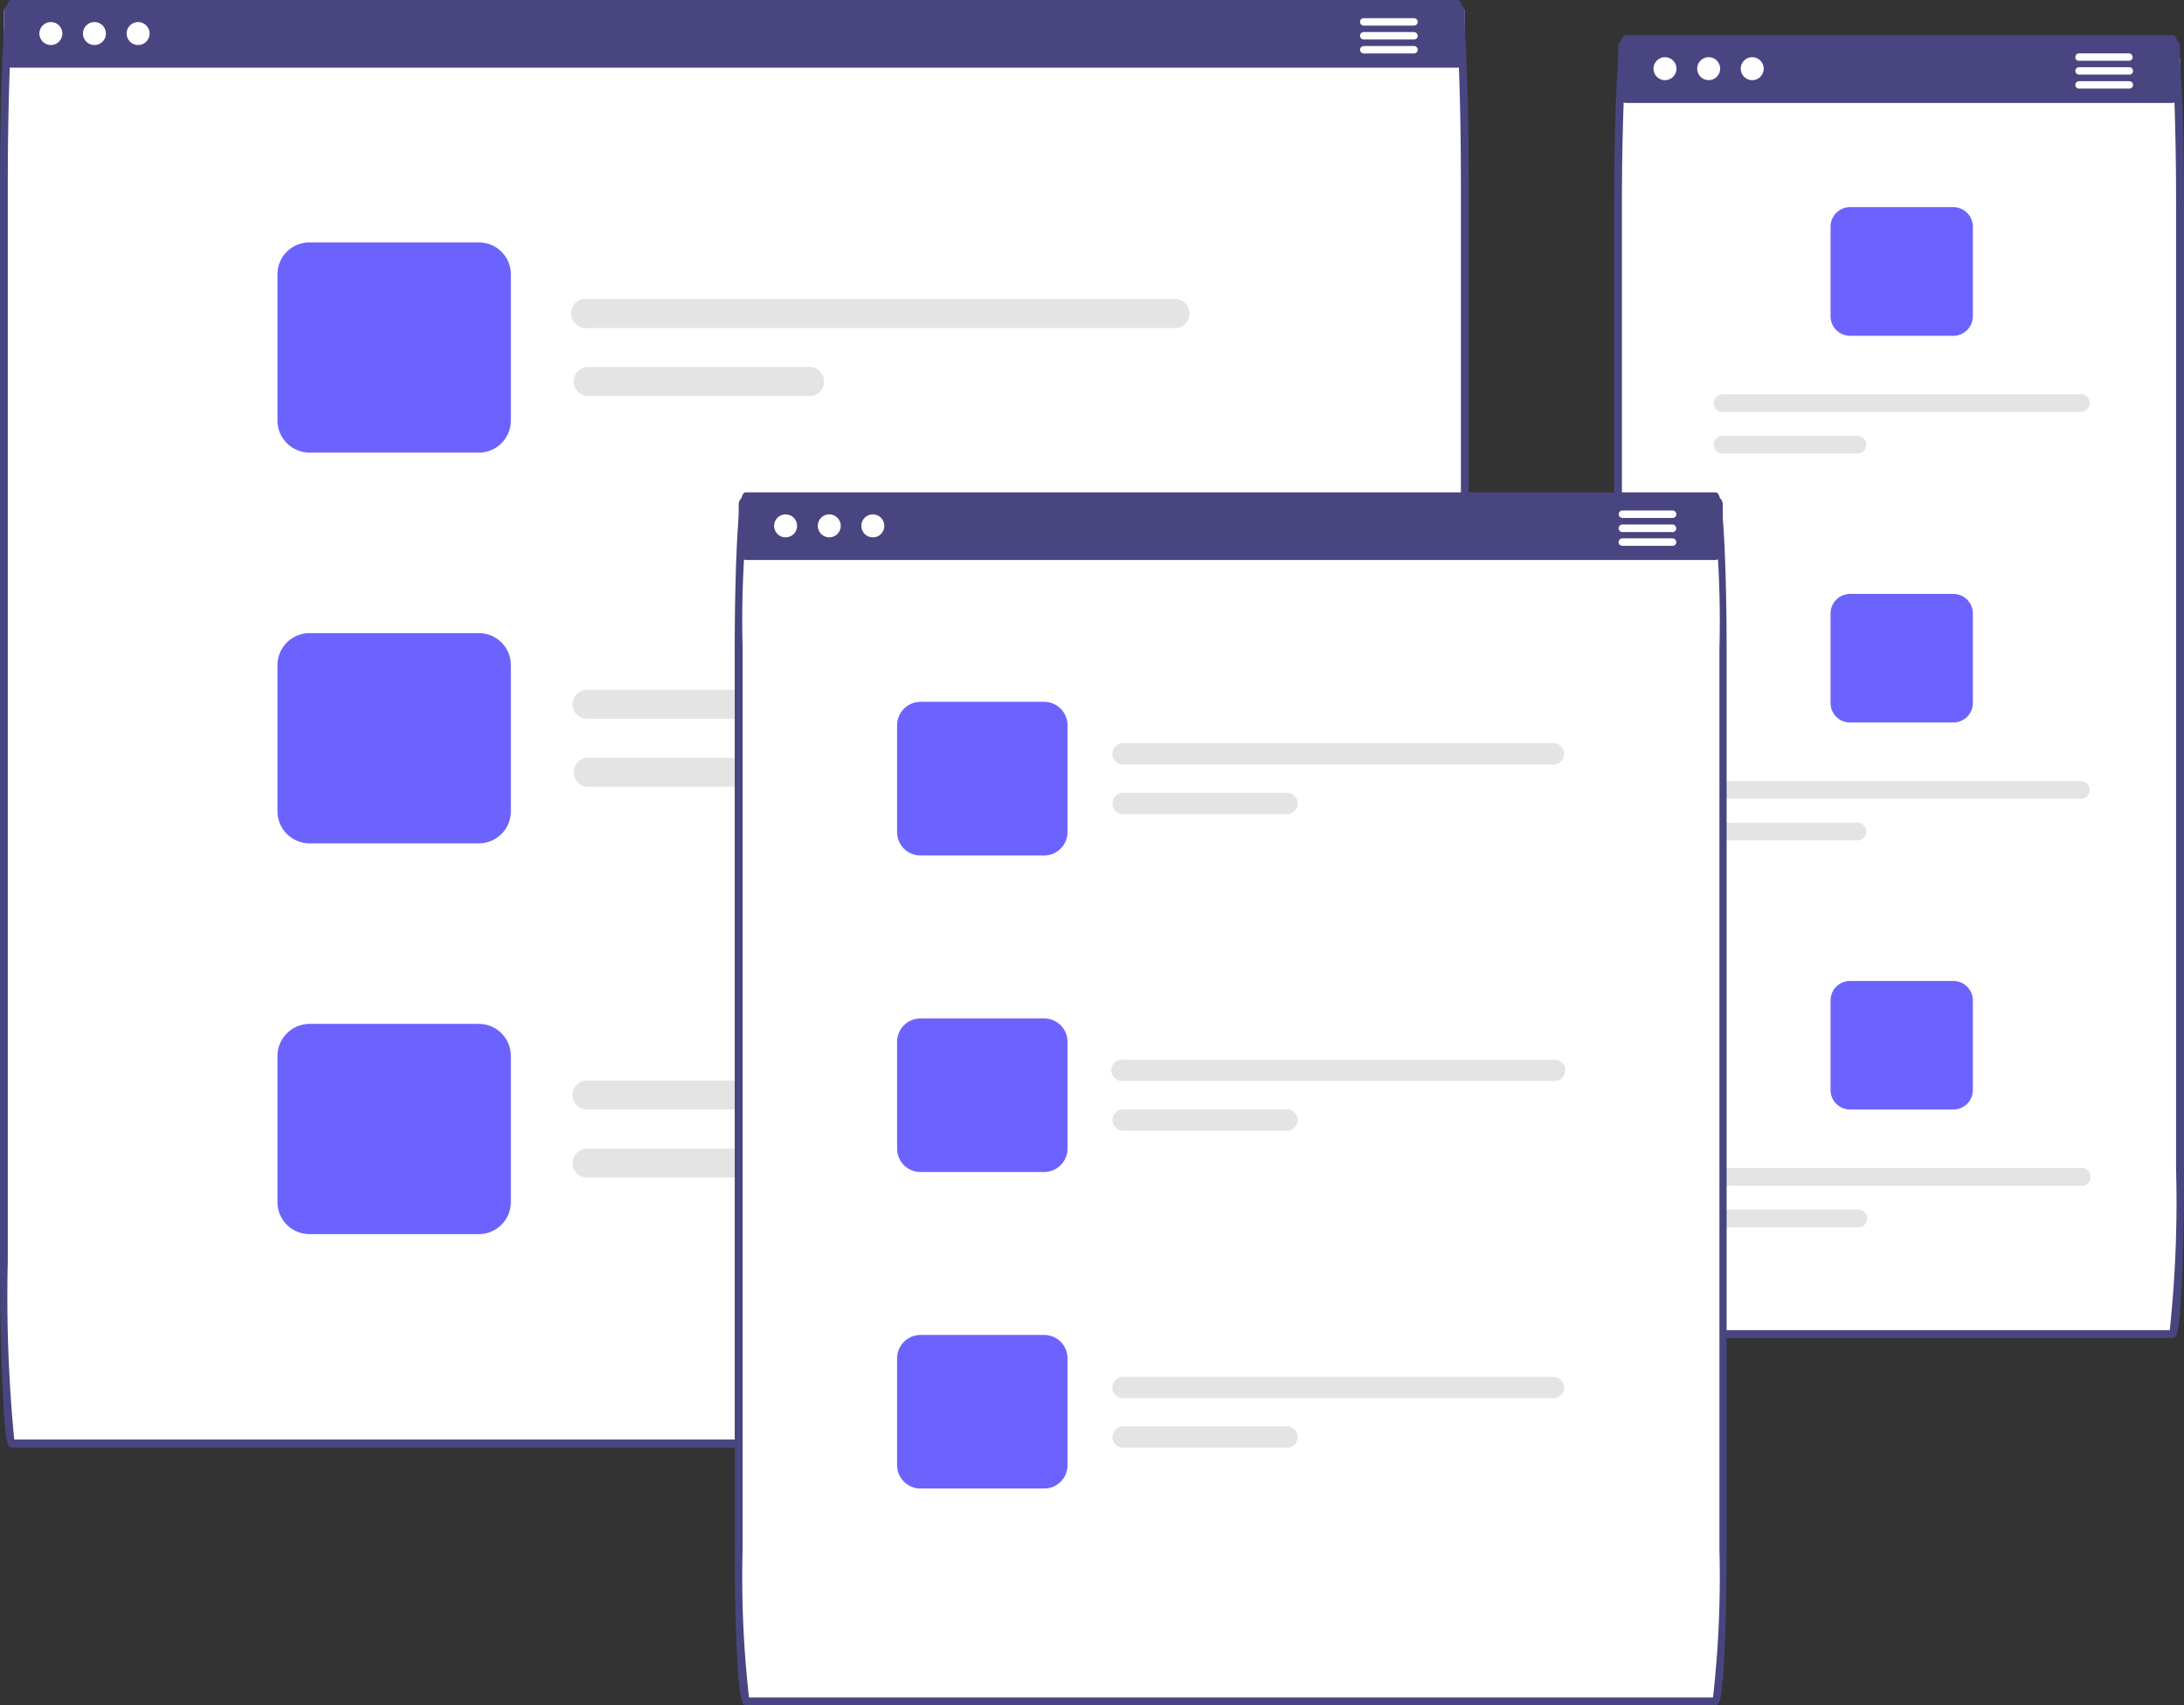 <svg xmlns="http://www.w3.org/2000/svg" viewBox="0 0 176.48 137.82"><rect x="0" y="0" width="176.48" height="137.82" fill="#333333" stroke="none"/><defs><style>.cls-1{fill:#fff;}.cls-2{fill:#484581;}.cls-3{fill:#6c63ff;}.cls-4{fill:#e4e4e4;}</style></defs><g id="Layer_2" data-name="Layer 2"><g id="Layer_1-2" data-name="Layer 1"><g id="Group_2" data-name="Group 2"><path id="Path_167" data-name="Path 167" class="cls-1" d="M2.67,93.77a8.26,8.26,0,0,0-.24-6c-.08-.18.21-.3.29-.12A8.54,8.54,0,0,1,3,93.89C2.9,94.09,2.61,94,2.67,93.77Z"/><path id="Path_179" data-name="Path 179" class="cls-1" d="M176.16,4.74H130.75V7.66a.68.68,0,0,0,.14.41c-.09,2.28-.14,5.2-.14,8.37v78.1c0,7.32.29,13.28.65,13.28h44.11c.36,0,.65-6,.65-13.28V16.44c0-3.17,0-6.09-.14-8.37a.68.68,0,0,0,.14-.41Z"/><path id="Path_180" data-name="Path 180" class="cls-2" d="M175.51,108.14H131.4c-.34,0-.57,0-.77-4.2-.13-2.51-.2-5.85-.2-9.4V16.44c0-3.07.06-6,.15-8.38.06-1.41.12-2.54.2-3.35.15-1.6.28-1.87.62-1.87h44.11c.34,0,.48.27.62,1.87.08.82.14,1.94.2,3.35h0c.1,2.33.15,5.31.15,8.37V94.54c0,3.54-.07,6.88-.19,9.4C176.08,108.14,175.85,108.14,175.51,108.14Zm-43.93-.64h43.75a98.35,98.35,0,0,0,.51-13V16.44c0-3.06-.05-6-.14-8.36h0c-.06-1.39-.12-2.51-.2-3.31a9.1,9.1,0,0,0-.18-1.29H131.58a7.85,7.85,0,0,0-.17,1.29c-.08.8-.14,1.92-.2,3.31-.09,2.33-.15,5.3-.15,8.36v78.1a98.43,98.43,0,0,0,.52,13Z"/><path id="Path_181" data-name="Path 181" class="cls-2" d="M175.51,3.16H131.4a.65.65,0,0,0-.65.65V7.66a.68.68,0,0,0,.14.41.72.72,0,0,0,.51.25h44.1a.7.7,0,0,0,.51-.25.63.63,0,0,0,.15-.41V3.81a.66.66,0,0,0-.66-.65Z"/><circle id="Ellipse_90" data-name="Ellipse 90" class="cls-1" cx="134.54" cy="5.55" r="0.93"/><circle id="Ellipse_91" data-name="Ellipse 91" class="cls-1" cx="138.07" cy="5.55" r="0.93"/><circle id="Ellipse_92" data-name="Ellipse 92" class="cls-1" cx="141.59" cy="5.55" r="0.93"/><path id="Path_182" data-name="Path 182" class="cls-1" d="M172.05,4.31H168a.29.29,0,0,0-.29.3.21.21,0,0,0,0,.13.3.3,0,0,0,.27.17h4.05a.32.32,0,0,0,.28-.17.32.32,0,0,0-.28-.43Z"/><path id="Path_183" data-name="Path 183" class="cls-1" d="M172.05,5.43H168a.31.31,0,0,0-.3.3.3.3,0,0,0,.3.3h4.06a.29.29,0,0,0,.3-.3.3.3,0,0,0-.3-.3Z"/><path id="Path_184" data-name="Path 184" class="cls-1" d="M172.05,6.56H168a.31.31,0,0,0-.3.3.3.3,0,0,0,.3.3h4.06a.29.29,0,0,0,.3-.3.3.3,0,0,0-.3-.3Z"/><path id="Path_185" data-name="Path 185" class="cls-3" d="M157.84,16.74H149.5a1.58,1.58,0,0,0-1.58,1.58v7.24a1.58,1.58,0,0,0,1.58,1.58h8.34a1.59,1.59,0,0,0,1.58-1.58V18.32A1.59,1.59,0,0,0,157.84,16.74Z"/><path id="Path_186" data-name="Path 186" class="cls-4" d="M168.22,31.86H139.11a.72.72,0,0,0,0,1.43h29.11a.72.72,0,0,0,0-1.43Z"/><path id="Path_187" data-name="Path 187" class="cls-4" d="M150.17,35.22H139.11a.72.72,0,0,0,0,1.43h11.06a.72.72,0,0,0,0-1.43Z"/><path id="Path_188" data-name="Path 188" class="cls-3" d="M157.84,48H149.5a1.58,1.58,0,0,0-1.58,1.58v7.23a1.57,1.57,0,0,0,1.58,1.58h8.34a1.58,1.58,0,0,0,1.58-1.58V49.59A1.58,1.58,0,0,0,157.84,48Z"/><path id="Path_189" data-name="Path 189" class="cls-4" d="M168.22,63.13H139.11a.72.72,0,0,0,0,1.43h29.11a.72.72,0,0,0,0-1.43Z"/><path id="Path_190" data-name="Path 190" class="cls-4" d="M150.17,66.49H139.11a.72.72,0,0,0,0,1.43h11.06a.72.72,0,0,0,0-1.43Z"/><path id="Path_191" data-name="Path 191" class="cls-3" d="M157.84,79.28H149.5a1.57,1.57,0,0,0-1.58,1.58v7.23a1.58,1.58,0,0,0,1.58,1.58h8.34a1.58,1.58,0,0,0,1.58-1.58V80.86A1.58,1.58,0,0,0,157.84,79.28Z"/><path id="Path_192" data-name="Path 192" class="cls-4" d="M168.22,94.39H139.11a.72.72,0,0,0,0,1.44h29.11a.72.72,0,0,0,0-1.44Z"/><path id="Path_193" data-name="Path 193" class="cls-4" d="M150.17,97.75H139.11a.72.72,0,0,0,0,1.44h11.06a.72.72,0,0,0,0-1.44Z"/><path id="Path_194" data-name="Path 194" class="cls-1" d="M118.36,1a.65.65,0,0,0-.65-.65H1A.66.66,0,0,0,.31,1V4.82a.63.63,0,0,0,.17.43C.38,7.86.31,11.3.31,15.07V101.9c0,8.14.3,14.76.66,14.76H117.71c.36,0,.65-6.62.65-14.76V15.07c0-3.77-.06-7.21-.16-9.82a.58.58,0,0,0,.16-.43Z"/><path id="Path_195" data-name="Path 195" class="cls-2" d="M117.71,117H1c-.36,0-.57,0-.78-4.63C.07,109.55,0,105.84,0,101.9V15.07C0,11.44.06,8,.17,5.24.38,0,.61,0,1,0H117.71c.36,0,.6,0,.8,5.24h0c.11,2.7.17,6.2.17,9.83V101.9c0,3.94-.07,7.65-.19,10.44C118.28,117,118.07,117,117.71,117ZM1.15,116.34H117.53a120,120,0,0,0,.52-14.44V15.07c0-3.62-.06-7.11-.17-9.81h0a29.9,29.9,0,0,0-.36-4.63H1.15A31.17,31.17,0,0,0,.8,5.26C.69,8,.63,11.45.63,15.08V101.9a120,120,0,0,0,.52,14.44Z"/><path id="Path_196" data-name="Path 196" class="cls-2" d="M117.71.32H1A.66.66,0,0,0,.31,1V4.82a.63.63,0,0,0,.17.43A.64.64,0,0,0,1,5.47H117.71a.64.64,0,0,0,.49-.22.63.63,0,0,0,.17-.43V1a.65.65,0,0,0-.66-.65Z"/><circle id="Ellipse_90-2" data-name="Ellipse 90-2" class="cls-1" cx="4.11" cy="2.71" r="0.93"/><circle id="Ellipse_91-2" data-name="Ellipse 91-2" class="cls-1" cx="7.63" cy="2.71" r="0.93"/><circle id="Ellipse_92-2" data-name="Ellipse 92-2" class="cls-1" cx="11.16" cy="2.71" r="0.93"/><path id="Path_197" data-name="Path 197" class="cls-1" d="M114.26,1.47H110.2a.29.29,0,0,0-.3.3.3.3,0,0,0,.3.3h4.06a.31.31,0,0,0,.3-.3A.3.3,0,0,0,114.26,1.47Z"/><path id="Path_198" data-name="Path 198" class="cls-1" d="M114.26,2.59H110.2a.3.3,0,0,0-.3.3.29.29,0,0,0,.3.3h4.06a.3.3,0,0,0,.3-.3A.31.31,0,0,0,114.26,2.59Z"/><path id="Path_199" data-name="Path 199" class="cls-1" d="M114.26,3.72H110.2a.3.3,0,0,0,0,.6h4.06a.3.3,0,1,0,0-.6Z"/><path id="Path_200" data-name="Path 200" class="cls-3" d="M38.7,19.59H25a2.58,2.58,0,0,0-2.58,2.57V34A2.6,2.6,0,0,0,25,36.58H38.7A2.59,2.59,0,0,0,41.28,34V22.16a2.58,2.58,0,0,0-2.58-2.57Z"/><path id="Path_201" data-name="Path 201" class="cls-4" d="M95.05,24.16H47.43a1.18,1.18,0,1,0,0,2.35H95.05a1.18,1.18,0,0,0,0-2.35Z"/><path id="Path_202" data-name="Path 202" class="cls-4" d="M65.52,29.66H47.43a1.18,1.18,0,0,0,0,2.35H65.52a1.18,1.18,0,0,0,0-2.35Z"/><path id="Path_203" data-name="Path 203" class="cls-3" d="M38.7,51.17H25a2.59,2.59,0,0,0-2.58,2.58V65.58A2.6,2.6,0,0,0,25,68.16H38.7a2.59,2.59,0,0,0,2.58-2.58V53.75a2.58,2.58,0,0,0-2.58-2.58Z"/><path id="Path_204" data-name="Path 204" class="cls-4" d="M95.05,55.75H47.43a1.17,1.17,0,1,0,0,2.34H95.05a1.17,1.17,0,1,0,0-2.34Z"/><path id="Path_205" data-name="Path 205" class="cls-4" d="M65.52,61.24H47.43a1.18,1.18,0,0,0,0,2.35H65.52a1.18,1.18,0,0,0,0-2.35Z"/><path id="Path_206" data-name="Path 206" class="cls-3" d="M38.7,82.75H25a2.6,2.6,0,0,0-2.58,2.58V97.16A2.59,2.59,0,0,0,25,99.74H38.7a2.59,2.59,0,0,0,2.58-2.58V85.33a2.59,2.59,0,0,0-2.58-2.58Z"/><path id="Path_207" data-name="Path 207" class="cls-4" d="M95.05,87.33H47.43a1.17,1.17,0,1,0,0,2.34H95.05a1.17,1.17,0,1,0,0-2.34Z"/><path id="Path_208" data-name="Path 208" class="cls-4" d="M65.52,92.83H47.43a1.17,1.17,0,0,0,0,2.34H65.52a1.17,1.17,0,0,0,0-2.34Z"/><path id="Path_209" data-name="Path 209" class="cls-1" d="M138.56,137.5H60.34c-.36,0-.65-5.54-.65-12.35V52.47c0-6.82.29-12.36.65-12.36h78.22c.36,0,.65,5.54.65,12.36v72.68C139.21,132,138.92,137.5,138.56,137.5Z"/><path id="Path_210" data-name="Path 210" class="cls-2" d="M138.56,137.82H60.34c-.33,0-.57,0-.78-3.93-.12-2.34-.19-5.45-.19-8.75V52.47c0-3.31.07-6.41.19-8.75.21-3.93.45-3.93.78-3.93h78.21c.33,0,.57,0,.78,3.93.12,2.34.19,5.44.19,8.75v72.68c0,3.3-.07,6.4-.19,8.75C139.13,137.82,138.89,137.82,138.56,137.82Zm-78-.63h77.86a86.5,86.5,0,0,0,.52-12V52.47a86.58,86.58,0,0,0-.52-12H60.52a86.57,86.57,0,0,0-.51,12v72.68a86.49,86.49,0,0,0,.51,12Z"/><path id="Path_211" data-name="Path 211" class="cls-2" d="M138.56,45.26H60.34a.65.65,0,0,1-.65-.65V40.76a.65.65,0,0,1,.65-.65h78.22a.65.65,0,0,1,.65.65h0v3.85a.65.65,0,0,1-.65.65Z"/><circle id="Ellipse_90-3" data-name="Ellipse 90-3" class="cls-1" cx="63.48" cy="42.5" r="0.93"/><circle id="Ellipse_91-3" data-name="Ellipse 91-3" class="cls-1" cx="67.01" cy="42.5" r="0.93"/><circle id="Ellipse_92-3" data-name="Ellipse 92-3" class="cls-1" cx="70.53" cy="42.5" r="0.93"/><path id="Path_212" data-name="Path 212" class="cls-1" d="M135.1,41.86h-4a.3.3,0,1,1,0-.6h4.06a.3.3,0,0,1,0,.6Z"/><path id="Path_213" data-name="Path 213" class="cls-1" d="M135.1,43h-4a.31.31,0,0,1-.31-.3.32.32,0,0,1,.3-.31h4.06a.31.31,0,0,1,.3.31A.3.3,0,0,1,135.1,43Z"/><path id="Path_214" data-name="Path 214" class="cls-1" d="M135.1,44.11h-4a.3.3,0,0,1-.31-.29.31.31,0,0,1,.3-.31h4.06a.3.3,0,0,1,.3.31A.29.29,0,0,1,135.1,44.11Z"/><path id="Path_215" data-name="Path 215" class="cls-3" d="M84.38,69.14h-10a1.89,1.89,0,0,1-1.89-1.89V58.61a1.9,1.9,0,0,1,1.89-1.89h10a1.89,1.89,0,0,1,1.88,1.89v8.64A1.89,1.89,0,0,1,84.38,69.14Z"/><path id="Path_216" data-name="Path 216" class="cls-4" d="M125.53,61.78H90.75a.86.86,0,0,1-.86-.85.87.87,0,0,1,.86-.87h34.78a.86.86,0,1,1,0,1.72Z"/><path id="Path_217" data-name="Path 217" class="cls-4" d="M104,65.8H90.75a.87.87,0,0,1-.86-.86.85.85,0,0,1,.86-.86H104a.86.86,0,0,1,0,1.72Z"/><path id="Path_218" data-name="Path 218" class="cls-3" d="M84.38,94.72h-10a1.89,1.89,0,0,1-1.89-1.89V84.19a1.89,1.89,0,0,1,1.89-1.88h10a1.88,1.88,0,0,1,1.88,1.88v8.64A1.89,1.89,0,0,1,84.38,94.72Z"/><path id="Path_219" data-name="Path 219" class="cls-4" d="M125.53,87.36H90.75a.86.86,0,1,1,0-1.71h34.78a.86.86,0,1,1,0,1.71Z"/><path id="Path_220" data-name="Path 220" class="cls-4" d="M104,91.38H90.75a.86.86,0,0,1,0-1.72H104a.86.86,0,0,1,0,1.72Z"/><path id="Path_221" data-name="Path 221" class="cls-3" d="M84.38,120.3h-10a1.89,1.89,0,0,1-1.89-1.88v-8.65a1.89,1.89,0,0,1,1.89-1.88h10a1.88,1.88,0,0,1,1.88,1.88v8.65A1.88,1.88,0,0,1,84.38,120.3Z"/><path id="Path_222" data-name="Path 222" class="cls-4" d="M125.53,113H90.75a.86.86,0,0,1,0-1.72h34.78a.86.86,0,0,1,0,1.72Z"/><path id="Path_223" data-name="Path 223" class="cls-4" d="M104,117H90.75a.86.86,0,0,1,0-1.72H104a.86.86,0,0,1,0,1.72Z"/></g></g></g></svg>
